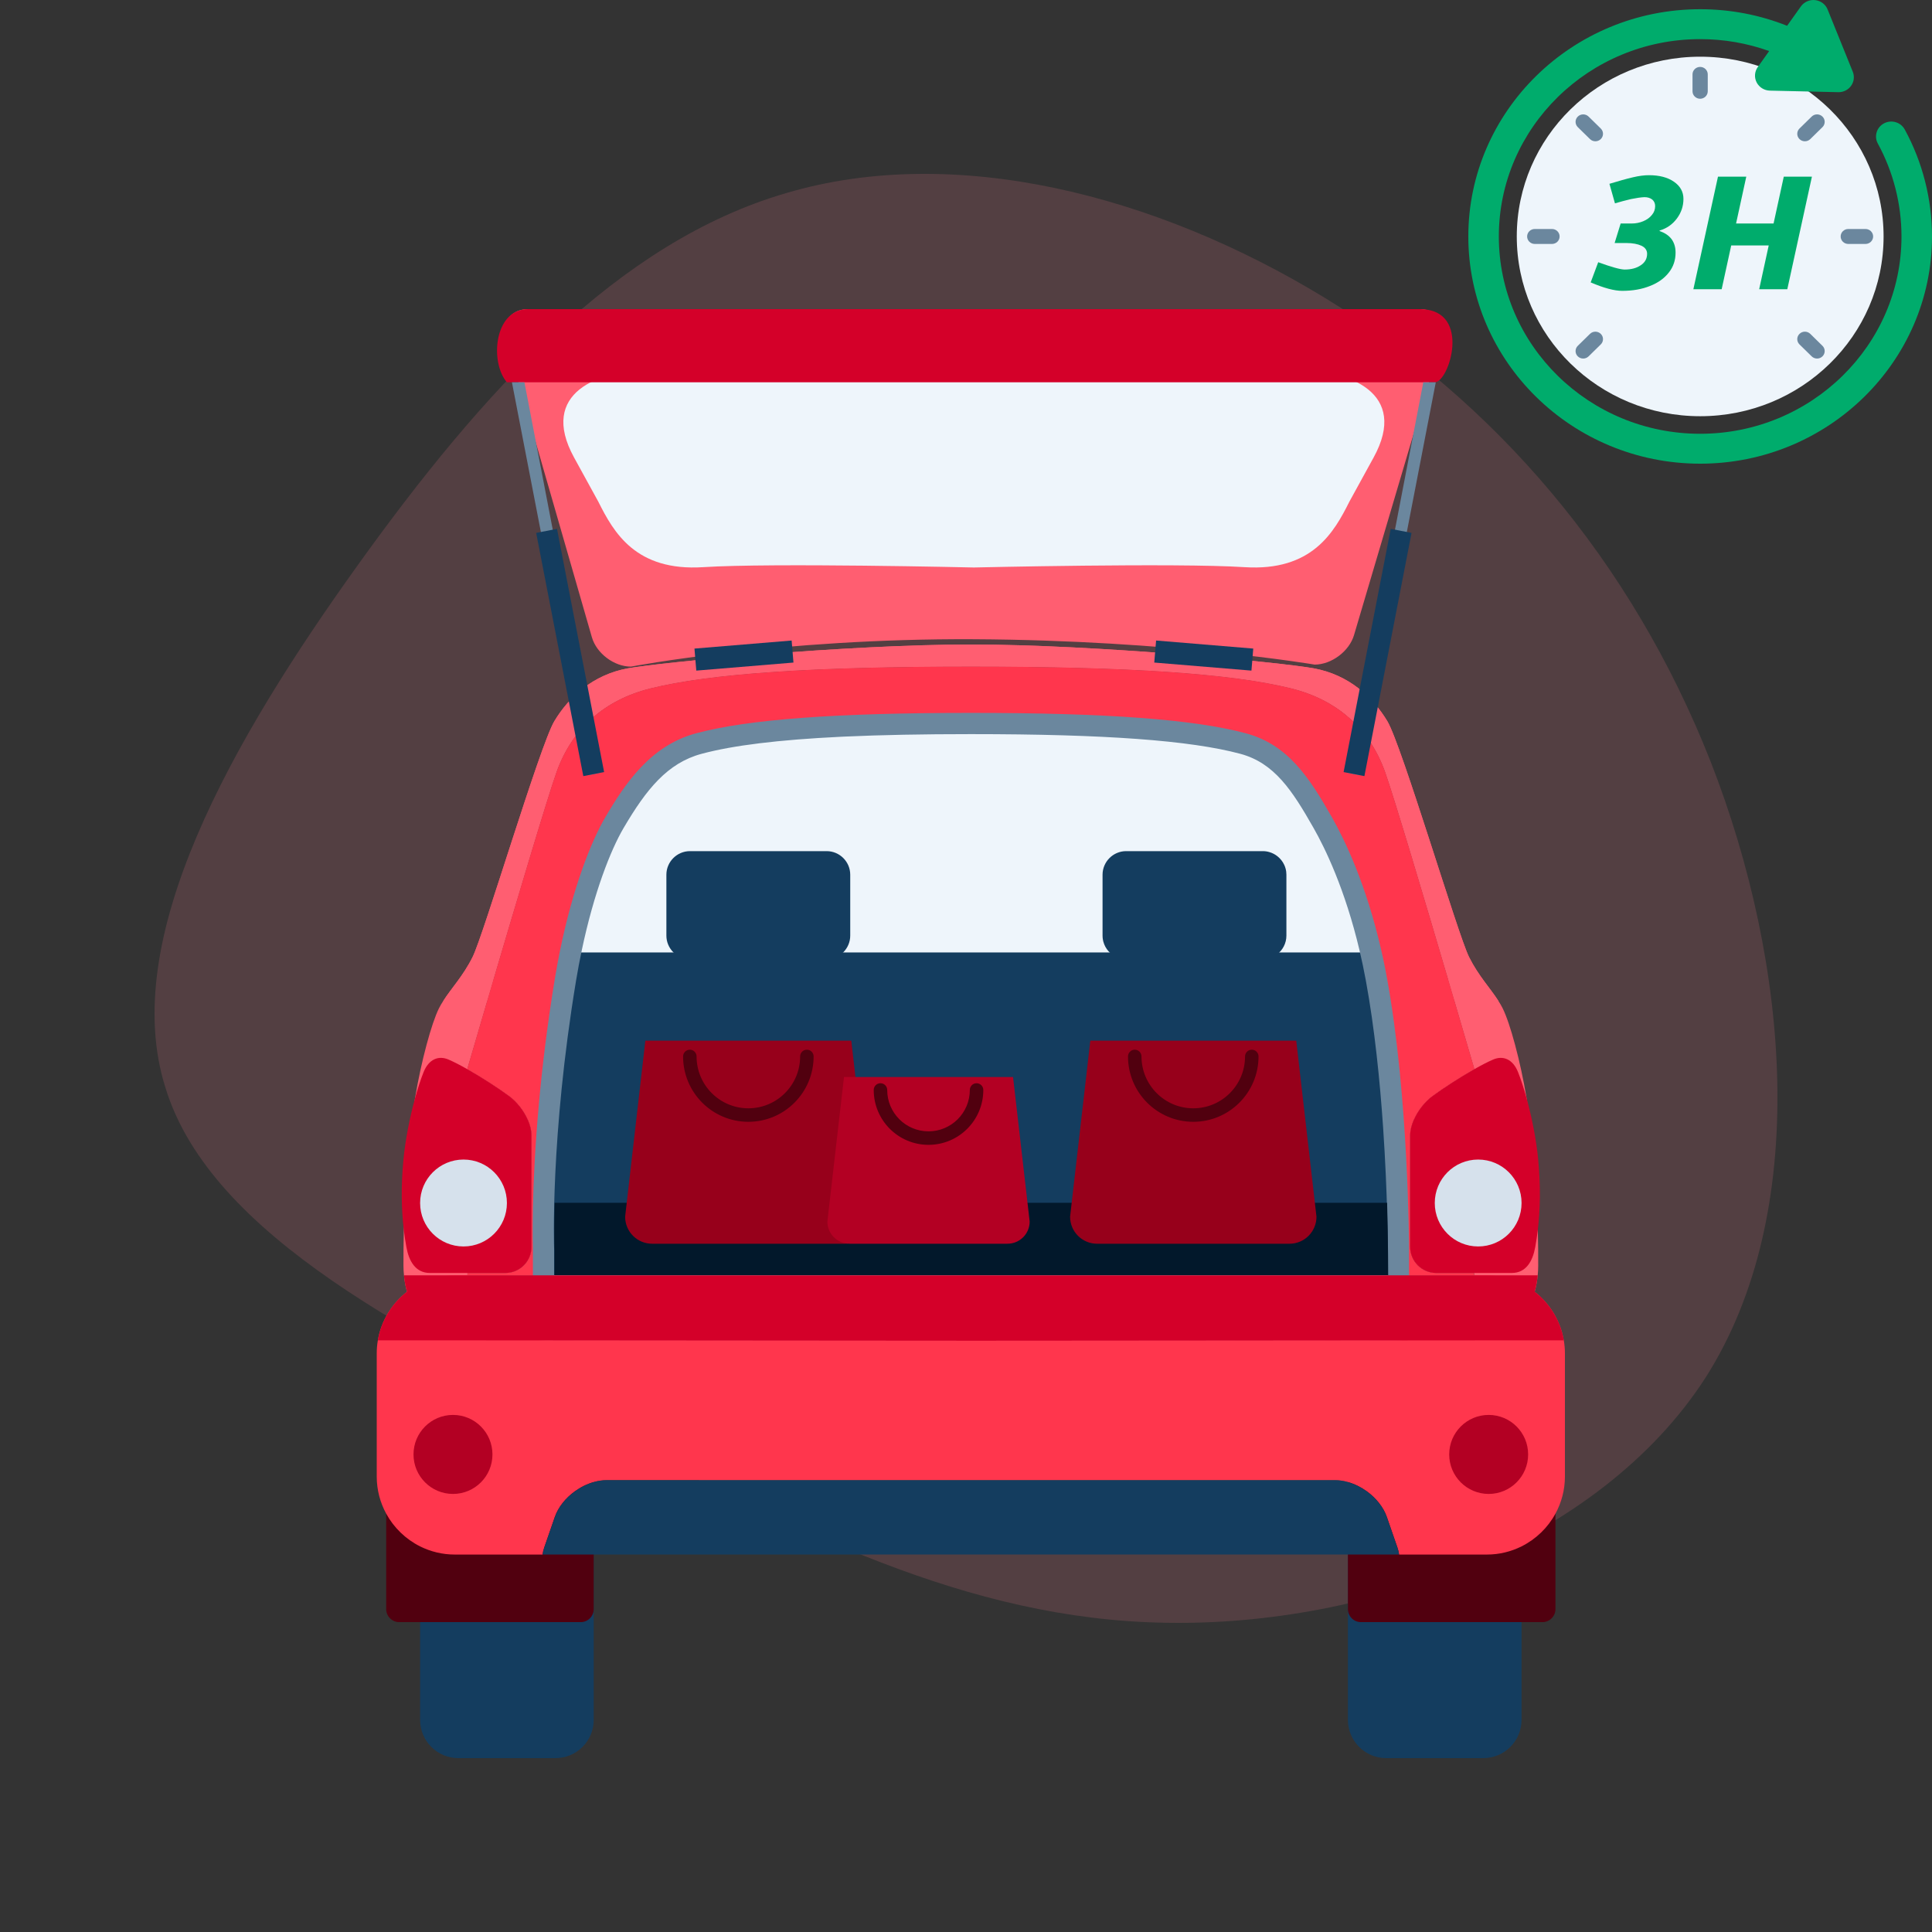 <svg width="150" height="150" viewBox="0 0 150 150" fill="none" xmlns="http://www.w3.org/2000/svg">
<rect x="0" y="0" width="150" height="150" fill="#333333" stroke="none"/>
<g clip-path="url(#clip0_187_1294)">
<path opacity="0.16" fill-rule="evenodd" clip-rule="evenodd" d="M12.844 84.444C9.18 72.87 18.053 57.44 27.747 43.92C37.441 30.401 47.958 18.79 61.06 14.985C74.091 11.135 89.709 15.091 102.905 23.153C116.029 31.171 126.642 43.441 132.833 59.181C138.953 74.875 140.604 94.112 132.417 106.963C124.158 119.769 106.205 126.279 90.529 125.991C74.927 125.747 61.719 118.679 47.087 111.33C32.428 103.864 16.391 96.045 12.844 84.444Z" fill="#FF8290"/>
<path fill-rule="evenodd" clip-rule="evenodd" d="M46.097 133.528C46.097 135.169 44.769 136.5 43.129 136.5H35.586C33.946 136.5 32.617 135.169 32.617 133.528V118.353C32.617 116.711 33.946 115.381 35.586 115.381H43.129C44.769 115.381 46.097 116.711 46.097 118.353V133.528Z" fill="#143D5F"/>
<path fill-rule="evenodd" clip-rule="evenodd" d="M46.097 124.931C46.097 125.487 45.644 125.941 45.089 125.941H30.993C30.439 125.941 29.984 125.487 29.984 124.931V106.995C29.984 106.44 30.439 105.986 30.993 105.986H45.089C45.644 105.986 46.097 106.44 46.097 106.995V124.931Z" fill="#51000F"/>
<path fill-rule="evenodd" clip-rule="evenodd" d="M104.652 133.528C104.652 135.169 105.981 136.5 107.62 136.5H115.164C116.804 136.5 118.132 135.169 118.132 133.528V118.353C118.132 116.711 116.804 115.381 115.164 115.381H107.62C105.981 115.381 104.652 116.711 104.652 118.353V133.528Z" fill="#143D5F"/>
<path fill-rule="evenodd" clip-rule="evenodd" d="M104.652 124.931C104.652 125.487 105.106 125.941 105.661 125.941H119.757C120.311 125.941 120.765 125.487 120.765 124.931V106.995C120.765 106.44 120.311 105.986 119.757 105.986H105.661C105.106 105.986 104.652 106.44 104.652 106.995V124.931Z" fill="#51000F"/>
<path fill-rule="evenodd" clip-rule="evenodd" d="M119.425 98.282C119.423 98.53 119.412 98.775 119.387 99.015C119.346 99.457 119.265 99.884 119.152 100.29C118.648 102.115 117.452 103.53 115.705 104.065C115.212 104.217 114.674 104.297 114.096 104.297H36.654C36.074 104.297 35.535 104.215 35.04 104.063C33.296 103.526 32.103 102.114 31.597 100.29C31.484 99.884 31.404 99.457 31.364 99.015C31.338 98.775 31.327 98.53 31.325 98.282C31.322 97.491 31.328 96.523 31.352 95.483V95.477C31.407 92.839 31.544 89.739 31.768 87.874C31.828 87.37 31.951 86.707 32.11 85.987C32.11 85.978 32.112 85.976 32.112 85.968C32.236 85.399 32.387 84.794 32.544 84.206C32.544 84.2 32.546 84.197 32.547 84.191C32.791 83.281 33.06 82.411 33.31 81.769C33.891 80.272 34.71 78.822 35.779 77.722C36.505 76.969 37.351 76.377 38.312 76.047C38.142 76.626 37.977 77.187 37.82 77.722C36.983 80.563 36.372 82.663 36.294 82.931V83.017C37.432 83.662 38.716 84.497 39.536 85.104C40.114 85.529 40.669 86.219 40.988 86.954C41.161 87.355 41.266 87.771 41.266 88.163V96.813C41.266 97.923 40.357 98.832 39.249 98.832H36.294V99.015H114.457V98.832H111.501C110.392 98.832 109.485 97.923 109.485 96.813V88.163C109.485 87.771 109.589 87.355 109.762 86.954C110.081 86.219 110.633 85.529 111.212 85.104C112.034 84.497 113.32 83.662 114.457 83.017V82.931C114.378 82.663 113.766 80.563 112.931 77.722C112.773 77.188 112.608 76.628 112.438 76.049C113.4 76.379 114.245 76.969 114.971 77.722C116.038 78.822 116.86 80.272 117.439 81.769C117.69 82.411 117.959 83.281 118.202 84.191C118.204 84.197 118.206 84.2 118.206 84.206C118.364 84.794 118.514 85.399 118.638 85.968C118.638 85.972 118.64 85.974 118.64 85.978V85.985C118.642 85.988 118.642 85.994 118.642 85.998C118.801 86.713 118.921 87.374 118.98 87.874C119.205 89.739 119.343 92.839 119.397 95.477V95.483C119.421 96.523 119.429 97.491 119.425 98.282Z" fill="#FF5E71"/>
<path fill-rule="evenodd" clip-rule="evenodd" d="M118.638 85.978C118.638 85.974 118.636 85.972 118.636 85.968C118.604 85.738 118.565 85.503 118.525 85.27V85.267C118.044 82.377 117.243 79.437 116.667 78.286C116.573 78.092 116.463 77.909 116.342 77.722C115.702 76.714 114.792 75.778 114.054 74.301C113.183 72.56 108.832 57.864 107.714 55.995C106.593 54.129 104.727 52.384 101.991 51.888C99.433 51.421 85.027 50.039 75.373 50.039C65.721 50.039 51.316 51.421 48.754 51.888C46.021 52.384 44.155 54.129 43.036 55.995C41.916 57.864 37.56 72.56 36.691 74.301C35.957 75.778 35.044 76.714 34.407 77.722C34.285 77.909 34.176 78.092 34.08 78.286C33.505 79.437 32.704 82.377 32.222 85.267V85.27C32.18 85.503 32.144 85.738 32.111 85.968C32.111 85.976 32.109 85.978 32.109 85.987C32.02 86.577 33.628 86.872 36.292 86.961C37.619 87.005 39.211 87 40.985 86.954H40.986C40.667 86.219 40.113 85.529 39.535 85.103C38.715 84.497 37.431 83.662 36.292 83.017V82.931C36.371 82.663 36.982 80.564 37.819 77.722C37.976 77.187 38.14 76.626 38.311 76.047C40.086 70.028 42.489 61.959 43.202 59.947C44.397 56.582 46.919 54.332 50.495 53.446C55.144 52.293 63.052 51.756 75.375 51.756C87.696 51.756 95.601 52.293 100.253 53.446C103.829 54.332 106.35 56.582 107.546 59.947C108.259 61.959 110.662 70.03 112.436 76.049C112.607 76.628 112.771 77.189 112.929 77.722C113.765 80.564 114.376 82.663 114.455 82.931V83.017C113.319 83.662 112.032 84.497 111.211 85.103C110.632 85.529 110.079 86.219 109.761 86.954C111.535 87 113.127 87.005 114.455 86.961C117.101 86.872 118.708 86.58 118.641 85.998V85.987C118.641 85.983 118.638 85.98 118.638 85.978Z" fill="#FF5E71"/>
<path fill-rule="evenodd" clip-rule="evenodd" d="M121.5 105.075V114.635C121.5 115.678 121.233 116.659 120.766 117.518C120.172 118.611 119.249 119.503 118.132 120.061C117.322 120.465 116.411 120.695 115.448 120.695H108.626C108.602 120.515 108.558 120.328 108.492 120.139L108.126 119.084L107.802 118.148L107.676 117.783C107.409 117.012 106.834 116.305 106.122 115.788C105.674 115.464 105.169 115.211 104.653 115.068C104.324 114.973 103.987 114.921 103.657 114.921H47.09C46.763 114.921 46.426 114.973 46.096 115.068C45.58 115.211 45.075 115.464 44.627 115.788C43.913 116.305 43.341 117.012 43.073 117.783L42.947 118.148L42.623 119.084L42.257 120.139C42.191 120.328 42.147 120.515 42.125 120.695H35.301C34.339 120.695 33.428 120.465 32.615 120.061C31.501 119.503 30.578 118.611 29.983 117.518C29.515 116.659 29.25 115.678 29.25 114.635V105.075C29.25 104.731 29.279 104.391 29.336 104.062C29.594 102.539 30.425 101.205 31.597 100.291C32.622 99.495 33.908 99.016 35.301 99.016H36.293C36.293 101.18 36.949 104.06 42.623 104.06C46.832 104.06 64.972 104.084 72.624 104.093C73.207 104.095 73.734 104.095 74.193 104.095C74.554 104.097 74.872 104.097 75.149 104.097H75.516C76.017 104.097 76.664 104.095 77.433 104.095C77.998 104.095 78.632 104.095 79.323 104.093C87.523 104.082 104.123 104.06 108.126 104.06C113.801 104.06 114.456 101.18 114.456 99.016H115.448C116.841 99.016 118.128 99.495 119.152 100.291C120.325 101.205 121.156 102.539 121.414 104.062C121.47 104.391 121.5 104.731 121.5 105.075Z" fill="#FF364D"/>
<path fill-rule="evenodd" clip-rule="evenodd" d="M107.165 74.3H43.586C42.786 74.3 42.234 73.854 42.115 73.206C42.068 72.954 42.086 72.674 42.182 72.378L46.554 58.669C46.891 57.609 48.083 56.787 49.177 56.601C52.886 55.962 56.087 55.391 60.304 54.996C64.121 54.636 68.769 54.418 75.375 54.418C81.326 54.418 85.685 54.597 89.282 54.893C93.263 55.223 96.306 55.7 99.525 56.248C100.197 56.364 100.875 56.481 101.573 56.601C102.666 56.787 103.862 57.609 104.198 58.669L106.494 65.867L108.568 72.378C108.907 73.437 108.275 74.3 107.165 74.3Z" fill="white"/>
<path fill-rule="evenodd" clip-rule="evenodd" d="M114.057 74.301C113.186 72.561 108.834 57.865 107.716 55.996C106.596 54.129 104.73 52.385 101.994 51.888C99.436 51.421 85.03 50.039 75.376 50.039C65.724 50.039 51.319 51.421 48.757 51.888C46.023 52.385 44.158 54.129 43.038 55.996C41.919 57.865 37.563 72.561 36.694 74.301C35.96 75.778 35.047 76.714 34.41 77.722H37.821C37.978 77.187 38.143 76.626 38.313 76.047C40.088 70.029 42.491 61.959 43.205 59.947C44.4 56.582 46.921 54.332 50.497 53.446C55.147 52.293 63.055 51.756 75.378 51.756C87.698 51.756 95.604 52.293 100.256 53.446C103.831 54.332 106.353 56.582 107.548 59.947C108.262 61.959 110.665 70.031 112.439 76.049C112.609 76.628 112.774 77.189 112.932 77.722H116.344C115.704 76.714 114.795 75.778 114.057 74.301Z" fill="#FF5E71"/>
<path fill-rule="evenodd" clip-rule="evenodd" d="M108.626 120.694H42.125C42.148 120.514 42.191 120.329 42.258 120.138L42.623 119.085L42.948 118.147L43.073 117.784C43.341 117.012 43.915 116.305 44.627 115.789C45.076 115.464 45.581 115.211 46.097 115.068C46.425 114.973 46.763 114.922 47.091 114.922H103.659C103.988 114.922 104.325 114.973 104.653 115.068C105.17 115.211 105.674 115.464 106.124 115.789C106.836 116.305 107.409 117.012 107.678 117.784L107.803 118.147L108.127 119.085L108.493 120.138C108.559 120.329 108.604 120.514 108.626 120.694Z" fill="#143D5F"/>
<path fill-rule="evenodd" clip-rule="evenodd" d="M38.234 112.921C38.234 114.616 36.862 115.989 35.17 115.989C33.477 115.989 32.105 114.616 32.105 112.921C32.105 111.227 33.477 109.854 35.17 109.854C36.862 109.854 38.234 111.227 38.234 112.921Z" fill="#B30023"/>
<path fill-rule="evenodd" clip-rule="evenodd" d="M112.516 112.921C112.516 114.616 113.888 115.989 115.58 115.989C117.273 115.989 118.644 114.616 118.644 112.921C118.644 111.227 117.273 109.854 115.58 109.854C113.888 109.854 112.516 111.227 112.516 112.921Z" fill="#B30023"/>
<path fill-rule="evenodd" clip-rule="evenodd" d="M109.484 88.163V96.813C109.484 97.923 110.392 98.832 111.501 98.832H114.456V99.015H36.293V98.832H39.248C40.357 98.832 41.265 97.923 41.265 96.813V88.163C41.265 87.772 41.161 87.355 40.987 86.954C40.668 86.219 40.114 85.529 39.536 85.103C38.716 84.497 37.431 83.662 36.293 83.017V82.931C36.371 82.663 36.983 80.564 37.819 77.722C37.977 77.187 38.141 76.626 38.311 76.047C40.086 70.029 42.489 61.959 43.203 59.947C44.398 56.582 46.919 54.332 50.496 53.445C55.145 52.293 63.053 51.756 75.376 51.756C87.696 51.756 95.602 52.293 100.254 53.445C103.829 54.332 106.351 56.582 107.546 59.947C108.26 61.959 110.663 70.03 112.438 76.049C112.608 76.628 112.772 77.189 112.93 77.722C113.766 80.564 114.378 82.663 114.456 82.931V83.017C113.32 83.662 112.033 84.497 111.212 85.103C110.633 85.529 110.081 86.219 109.762 86.954C109.589 87.355 109.484 87.772 109.484 88.163Z" fill="#FF364D"/>
<path fill-rule="evenodd" clip-rule="evenodd" d="M108.572 96.993V101.555H42.197V96.993C42.197 96.993 41.855 88.389 43.911 75.994C44.852 70.323 46.438 66.028 47.698 63.879C49.421 60.945 51.22 58.547 54.257 57.729C58.206 56.668 64.921 56.172 75.385 56.172C85.848 56.172 92.561 56.668 96.511 57.729C99.547 58.547 101.09 61.042 102.703 63.879C104.037 66.225 105.814 70.342 106.857 75.996C108.572 85.298 108.572 96.993 108.572 96.993Z" fill="#EEF5FB"/>
<path fill-rule="evenodd" clip-rule="evenodd" d="M119.397 95.477V95.483C119.34 95.953 119.273 96.399 119.196 96.822C118.998 97.915 118.486 98.832 117.377 98.832H111.501C110.392 98.832 109.484 97.923 109.484 96.813V88.163C109.484 87.771 109.589 87.355 109.762 86.954C110.081 86.219 110.633 85.529 111.212 85.103C112.033 84.497 113.32 83.662 114.456 83.017C115.005 82.705 115.519 82.438 115.929 82.262C116.696 81.932 117.454 82.229 117.857 83.231C117.971 83.517 118.089 83.839 118.202 84.191C118.204 84.197 118.206 84.2 118.206 84.206C118.316 84.537 118.422 84.893 118.526 85.267V85.27C118.929 86.732 119.275 88.461 119.425 90.027C119.627 92.147 119.579 93.944 119.397 95.477Z" fill="#D40029"/>
<path fill-rule="evenodd" clip-rule="evenodd" d="M41.264 88.163V96.813C41.264 97.923 40.356 98.832 39.247 98.832H33.371C32.262 98.832 31.75 97.915 31.552 96.822C31.475 96.399 31.407 95.953 31.351 95.483V95.477C31.169 93.944 31.12 92.147 31.323 90.027C31.474 88.461 31.819 86.733 32.222 85.27V85.267C32.326 84.893 32.432 84.537 32.542 84.206C32.542 84.2 32.544 84.197 32.546 84.191C32.661 83.839 32.776 83.517 32.891 83.231C33.294 82.229 34.052 81.932 34.819 82.262C35.231 82.438 35.745 82.705 36.292 83.017C37.43 83.662 38.715 84.497 39.534 85.103C40.113 85.529 40.667 86.219 40.986 86.954C41.159 87.355 41.264 87.771 41.264 88.163Z" fill="#D40029"/>
<path fill-rule="evenodd" clip-rule="evenodd" d="M39.357 93.401C39.357 95.265 37.849 96.775 35.987 96.775C34.126 96.775 32.617 95.265 32.617 93.401C32.617 91.537 34.126 90.027 35.987 90.027C37.849 90.027 39.357 91.537 39.357 93.401Z" fill="#D6E1EC"/>
<path fill-rule="evenodd" clip-rule="evenodd" d="M111.395 93.401C111.395 95.265 112.903 96.775 114.764 96.775C116.625 96.775 118.134 95.265 118.134 93.401C118.134 91.537 116.625 90.027 114.764 90.027C112.903 90.027 111.395 91.537 111.395 93.401Z" fill="#D6E1EC"/>
<path fill-rule="evenodd" clip-rule="evenodd" d="M108.215 99.015H42.613V97.09C42.612 97.057 42.563 95.723 42.625 93.384C42.723 89.846 43.078 84.004 44.245 76.876C44.276 76.685 44.307 76.493 44.341 76.3C44.477 75.483 44.63 74.7 44.791 73.949H105.985C106.165 74.699 106.337 75.488 106.49 76.316C107.181 80.006 107.536 84.108 107.846 87.679C107.99 89.355 108.078 91.45 108.131 93.384C108.215 96.398 108.215 99.015 108.215 99.015Z" fill="#143D5F"/>
<path fill-rule="evenodd" clip-rule="evenodd" d="M66.012 67.913V72.641C66.012 73.648 65.189 74.473 64.182 74.473H53.569C52.563 74.473 51.738 73.648 51.738 72.641V67.913C51.738 66.905 52.563 66.082 53.569 66.082H64.182C65.189 66.082 66.012 66.905 66.012 67.913Z" fill="#143D5F"/>
<path fill-rule="evenodd" clip-rule="evenodd" d="M99.876 67.913V72.641C99.876 73.238 99.585 73.773 99.138 74.108C99.084 74.148 99.029 74.184 98.973 74.218C98.7 74.38 98.383 74.473 98.045 74.473H87.432C87.189 74.473 86.956 74.426 86.742 74.337C86.219 74.123 85.815 73.671 85.665 73.117C85.653 73.078 85.644 73.036 85.637 72.996C85.613 72.881 85.602 72.762 85.602 72.641V67.913C85.602 66.905 86.425 66.082 87.432 66.082H98.045C98.228 66.082 98.403 66.109 98.57 66.161C98.799 66.229 99.01 66.342 99.191 66.489C99.411 66.665 99.588 66.891 99.708 67.149C99.784 67.312 99.836 67.489 99.861 67.675V67.677C99.871 67.754 99.876 67.833 99.876 67.913Z" fill="#143D5F"/>
<path fill-rule="evenodd" clip-rule="evenodd" d="M107.75 100.73H43.021V96.962C43.018 96.875 42.707 88.3 44.726 76.129C44.861 75.31 45.011 74.526 45.17 73.773C46.116 69.278 47.415 65.993 48.409 64.297C50.191 61.262 51.826 59.238 54.472 58.526C56.903 57.873 60.422 57.438 65.271 57.203C65.375 57.199 65.478 57.194 65.584 57.188H65.592C68.404 57.059 71.654 56.997 75.386 56.997C85.775 56.997 92.419 57.484 96.298 58.526C98.944 59.238 100.325 61.363 101.988 64.289C102.883 65.86 104.425 69.027 105.55 73.773C105.727 74.524 105.896 75.316 106.047 76.145C106.728 79.844 107.138 83.947 107.384 87.531C107.742 92.79 107.75 96.924 107.75 96.994V100.73ZM107.668 75.847C107.579 75.358 107.484 74.882 107.384 74.418C107.338 74.199 107.29 73.986 107.24 73.773C106.061 68.618 104.382 65.165 103.42 63.472C101.617 60.303 99.981 57.809 96.726 56.933C92.703 55.852 85.923 55.348 75.386 55.348C64.846 55.348 58.065 55.852 54.045 56.933C50.511 57.884 48.55 60.803 46.989 63.463C45.904 65.314 44.481 68.907 43.487 73.773C43.349 74.445 43.22 75.14 43.099 75.86C42.503 79.468 42.105 82.768 41.846 85.633C41.232 92.353 41.364 96.69 41.374 97.009V102.379H109.397V96.994C109.397 96.876 109.376 85.113 107.668 75.847Z" fill="#6B879E"/>
<path fill-rule="evenodd" clip-rule="evenodd" d="M111.941 26.284L110.936 29.681L110.475 31.237L105.126 49.308C104.755 50.565 103.38 51.596 102.072 51.6C102.072 51.6 90.944 49.709 75.611 49.63C60.514 49.551 48.992 51.756 48.992 51.756C47.683 51.759 46.317 50.733 45.953 49.475L40.701 31.237L40.254 29.681L39.277 26.29C38.98 25.26 39.443 24.383 40.338 24.097C40.395 24.08 40.454 24.064 40.514 24.051C40.538 24.046 40.563 24.04 40.587 24.037C40.672 24.02 40.759 24.009 40.849 24.005C40.898 24.002 40.947 24 40.997 24H110.237C110.273 24 110.31 24 110.345 24.002C111.588 24.057 112.301 25.062 111.941 26.284Z" fill="#FF5E71"/>
<path fill-rule="evenodd" clip-rule="evenodd" d="M100.524 28.705H75.609H50.694C46.441 28.705 41.814 30.495 44.569 35.518C45.739 37.649 46.252 38.583 46.455 38.954C47.646 41.334 49.354 44.373 54.606 44.034C59.88 43.693 75.609 44.06 75.609 44.06C75.609 44.06 91.338 43.693 96.612 44.034C101.865 44.373 103.573 41.333 104.763 38.953C104.967 38.581 105.48 37.647 106.648 35.518C109.405 30.495 104.777 28.705 100.524 28.705Z" fill="#EEF5FB"/>
<path fill-rule="evenodd" clip-rule="evenodd" d="M111.393 29.682H39.357C38.139 28.276 38.305 24.724 40.338 24.098C40.394 24.081 40.454 24.064 40.514 24.051C40.537 24.046 40.563 24.04 40.587 24.037C40.671 24.02 40.759 24.009 40.849 24.006C40.898 24.002 40.947 24 40.997 24H110.237C110.273 24 110.31 24 110.344 24.002C114.266 24.103 112.516 29.682 111.393 29.682Z" fill="#D40029"/>
<path fill-rule="evenodd" clip-rule="evenodd" d="M61.604 51.441L54.06 52.066L53.918 50.355L61.463 49.73L61.604 51.441Z" fill="#143D5F"/>
<path fill-rule="evenodd" clip-rule="evenodd" d="M89.617 51.441L97.162 52.066L97.303 50.355L89.759 49.73L89.617 51.441Z" fill="#143D5F"/>
<path fill-rule="evenodd" clip-rule="evenodd" d="M45.646 60.188L39.746 29.682H40.717L46.545 60.015L45.646 60.188Z" fill="#6B879E"/>
<path fill-rule="evenodd" clip-rule="evenodd" d="M45.288 60.258L41.629 41.375L43.246 41.06L46.904 59.944L45.288 60.258Z" fill="#143D5F"/>
<path fill-rule="evenodd" clip-rule="evenodd" d="M105.574 60.188L111.474 29.682H110.504L104.676 60.015L105.574 60.188Z" fill="#6B879E"/>
<path fill-rule="evenodd" clip-rule="evenodd" d="M105.933 60.258L109.592 41.375L107.975 41.06L104.316 59.944L105.933 60.258Z" fill="#143D5F"/>
<path fill-rule="evenodd" clip-rule="evenodd" d="M43.05 99.016V97.09C43.049 97.057 43.002 95.724 43.062 93.385H107.695C107.778 96.399 107.778 99.016 107.778 99.016H43.05Z" fill="#02182B"/>
<path fill-rule="evenodd" clip-rule="evenodd" d="M121.414 104.062C119.774 104.062 117.84 104.064 115.705 104.065C104.451 104.073 87.637 104.087 79.323 104.093C78.632 104.094 77.998 104.094 77.433 104.094C76.664 104.094 76.018 104.096 75.517 104.096H75.149C74.872 104.096 74.554 104.096 74.194 104.094C73.734 104.094 73.207 104.094 72.624 104.093C64.895 104.09 46.909 104.073 35.04 104.064C32.91 104.064 30.977 104.062 29.336 104.062C29.594 102.539 30.425 101.205 31.597 100.291C31.484 99.885 31.404 99.457 31.364 99.016H119.387C119.346 99.457 119.266 99.885 119.152 100.291C120.325 101.205 121.156 102.539 121.414 104.062Z" fill="#D40029"/>
<path fill-rule="evenodd" clip-rule="evenodd" d="M65.57 96.563H50.629C49.473 96.563 48.535 95.624 48.535 94.466L50.105 80.797H66.093L67.664 94.466C67.664 95.624 66.726 96.563 65.57 96.563Z" fill="#97001B"/>
<path fill-rule="evenodd" clip-rule="evenodd" d="M62.646 81.498C62.935 81.498 63.169 81.733 63.169 82.022C63.169 84.824 60.9 87.096 58.102 87.096C55.303 87.096 53.035 84.824 53.035 82.022C53.035 81.733 53.27 81.498 53.559 81.498C53.848 81.498 54.082 81.733 54.082 82.022C54.082 84.246 55.882 86.048 58.102 86.048C60.322 86.048 62.122 84.246 62.122 82.022C62.122 81.733 62.357 81.498 62.646 81.498Z" fill="#51000F"/>
<path fill-rule="evenodd" clip-rule="evenodd" d="M100.117 96.563H85.176C84.019 96.563 83.082 95.624 83.082 94.466L84.652 80.797H100.64L102.211 94.466C102.211 95.624 101.273 96.563 100.117 96.563Z" fill="#97001B"/>
<path fill-rule="evenodd" clip-rule="evenodd" d="M97.189 81.498C97.478 81.498 97.712 81.733 97.712 82.022C97.712 84.824 95.443 87.096 92.645 87.096C89.847 87.096 87.578 84.824 87.578 82.022C87.578 81.733 87.812 81.498 88.102 81.498C88.391 81.498 88.625 81.733 88.625 82.022C88.625 84.246 90.425 86.048 92.645 86.048C94.865 86.048 96.665 84.246 96.665 82.022C96.665 81.733 96.9 81.498 97.189 81.498Z" fill="#51000F"/>
<path fill-rule="evenodd" clip-rule="evenodd" d="M78.224 96.562H65.957C65.008 96.562 64.238 95.792 64.238 94.842L65.528 83.619H78.653L79.943 94.842C79.943 95.792 79.173 96.562 78.224 96.562Z" fill="#B30023"/>
<path fill-rule="evenodd" clip-rule="evenodd" d="M75.82 84.102C76.109 84.102 76.344 84.336 76.344 84.626C76.344 86.978 74.44 88.885 72.09 88.885C69.74 88.885 67.836 86.978 67.836 84.626C67.836 84.336 68.07 84.102 68.359 84.102C68.648 84.102 68.883 84.336 68.883 84.626C68.883 86.399 70.319 87.837 72.09 87.837C73.862 87.837 75.297 86.399 75.297 84.626C75.297 84.336 75.531 84.102 75.82 84.102Z" fill="#51000F"/>
</g>
<path fill-rule="evenodd" clip-rule="evenodd" d="M146.241 18.359C146.241 26.067 139.866 32.315 132.002 32.315C124.137 32.315 117.762 26.067 117.762 18.359C117.762 10.651 124.137 4.402 132.002 4.402C139.866 4.402 146.241 10.651 146.241 18.359Z" fill="#EEF5FB"/>
<path d="M138.493 13.715H140.677L138.766 22.455H136.582L137.323 19.057H134.411L133.67 22.455H131.473L133.384 13.715H135.581L134.788 17.352H137.7L138.493 13.715Z" fill="#00AC6C"/>
<path d="M125.944 22.581C125.346 22.581 124.527 22.367 123.5 21.925L124.085 20.359C125.125 20.738 125.814 20.927 126.139 20.927C126.659 20.927 127.075 20.813 127.4 20.586C127.725 20.371 127.881 20.068 127.881 19.702C127.881 19.437 127.738 19.222 127.452 19.083C127.153 18.944 126.763 18.868 126.269 18.868H125.359L125.827 17.353H126.685C127.01 17.353 127.309 17.29 127.582 17.176C127.855 17.062 128.089 16.898 128.258 16.683C128.427 16.481 128.505 16.254 128.505 16.001C128.505 15.787 128.427 15.622 128.284 15.496C128.128 15.37 127.92 15.307 127.673 15.307C127.4 15.319 127.049 15.37 126.62 15.458C126.191 15.559 125.775 15.673 125.385 15.787L124.956 14.271C125.671 14.056 126.282 13.879 126.776 13.766C127.257 13.652 127.673 13.602 128.024 13.602C128.817 13.602 129.467 13.766 129.961 14.107C130.455 14.448 130.702 14.89 130.702 15.445C130.702 16.001 130.533 16.506 130.195 16.961C129.857 17.416 129.415 17.732 128.856 17.896L128.843 17.934C129.246 18.073 129.558 18.275 129.779 18.565C129.987 18.856 130.091 19.197 130.091 19.613C130.091 20.194 129.922 20.712 129.571 21.154C129.22 21.609 128.726 21.963 128.102 22.203C127.478 22.455 126.763 22.581 125.944 22.581Z" fill="#00AC6C"/>
<path fill-rule="evenodd" clip-rule="evenodd" d="M124.283 10.799C124.515 10.572 124.515 10.204 124.283 9.978L123.338 9.051C123.107 8.824 122.732 8.824 122.5 9.051C122.269 9.277 122.269 9.645 122.5 9.872L123.446 10.799C123.561 10.912 123.713 10.969 123.864 10.969C124.016 10.969 124.168 10.912 124.283 10.799ZM141.495 27.668C141.727 27.442 141.727 27.074 141.495 26.848L140.55 25.921C140.318 25.694 139.944 25.694 139.712 25.921C139.481 26.147 139.481 26.515 139.712 26.741L140.658 27.668C140.774 27.782 140.925 27.838 141.077 27.838C141.228 27.838 141.38 27.782 141.495 27.668ZM121.088 18.36C121.088 18.039 120.823 17.779 120.496 17.779H119.159C118.831 17.779 118.566 18.039 118.566 18.36C118.566 18.68 118.831 18.94 119.159 18.94H120.496C120.823 18.94 121.088 18.68 121.088 18.36ZM145.43 18.36C145.43 18.039 145.164 17.779 144.837 17.779H143.5C143.173 17.779 142.908 18.039 142.908 18.36C142.908 18.68 143.173 18.94 143.5 18.94H144.837C145.164 18.94 145.43 18.68 145.43 18.36ZM123.338 27.668L124.283 26.741C124.515 26.515 124.515 26.147 124.283 25.921C124.052 25.694 123.677 25.694 123.446 25.921L122.5 26.848C122.269 27.074 122.269 27.442 122.5 27.668C122.616 27.782 122.768 27.838 122.919 27.838C123.071 27.838 123.222 27.782 123.338 27.668ZM140.55 10.799L141.495 9.872C141.727 9.645 141.727 9.277 141.495 9.051C141.264 8.824 140.889 8.824 140.658 9.051L139.712 9.978C139.481 10.204 139.481 10.572 139.712 10.799C139.828 10.912 139.98 10.969 140.131 10.969C140.283 10.969 140.434 10.912 140.55 10.799ZM131.998 7.667C131.671 7.667 131.406 7.407 131.406 7.086V5.776C131.406 5.455 131.671 5.195 131.998 5.195C132.325 5.195 132.59 5.455 132.59 5.776V7.086C132.59 7.407 132.325 7.667 131.998 7.667Z" fill="#6B879E"/>
<path fill-rule="evenodd" clip-rule="evenodd" d="M147.883 10.051C147.575 9.486 146.859 9.272 146.28 9.574C145.703 9.876 145.486 10.58 145.794 11.145C146.996 13.348 147.631 15.842 147.631 18.358C147.631 26.805 140.619 33.678 132 33.678C123.381 33.678 116.369 26.805 116.369 18.358C116.369 9.91 123.381 3.038 132 3.038C133.846 3.038 135.645 3.351 137.357 3.964L136.47 5.211C136.221 5.562 136.189 6.019 136.386 6.4C136.583 6.781 136.978 7.025 137.414 7.036L142.721 7.157C142.73 7.158 142.739 7.158 142.748 7.158C143.135 7.158 143.499 6.972 143.72 6.661C143.947 6.341 143.996 5.931 143.849 5.569L141.894 0.733C141.734 0.336 141.363 0.057 140.93 0.008C140.5 -0.041 140.071 0.146 139.821 0.497L138.751 2.002C136.606 1.15 134.335 0.716 132 0.716C122.075 0.716 114 8.63 114 18.358C114 28.086 122.075 36 132 36C141.925 36 150 28.086 150 18.358C150 15.461 149.268 12.589 147.883 10.051Z" fill="#00AC6C"/>
<defs>
<clipPath id="clip0_187_1294">
<rect width="150" height="150" fill="white"/>
</clipPath>
</defs>
</svg>
